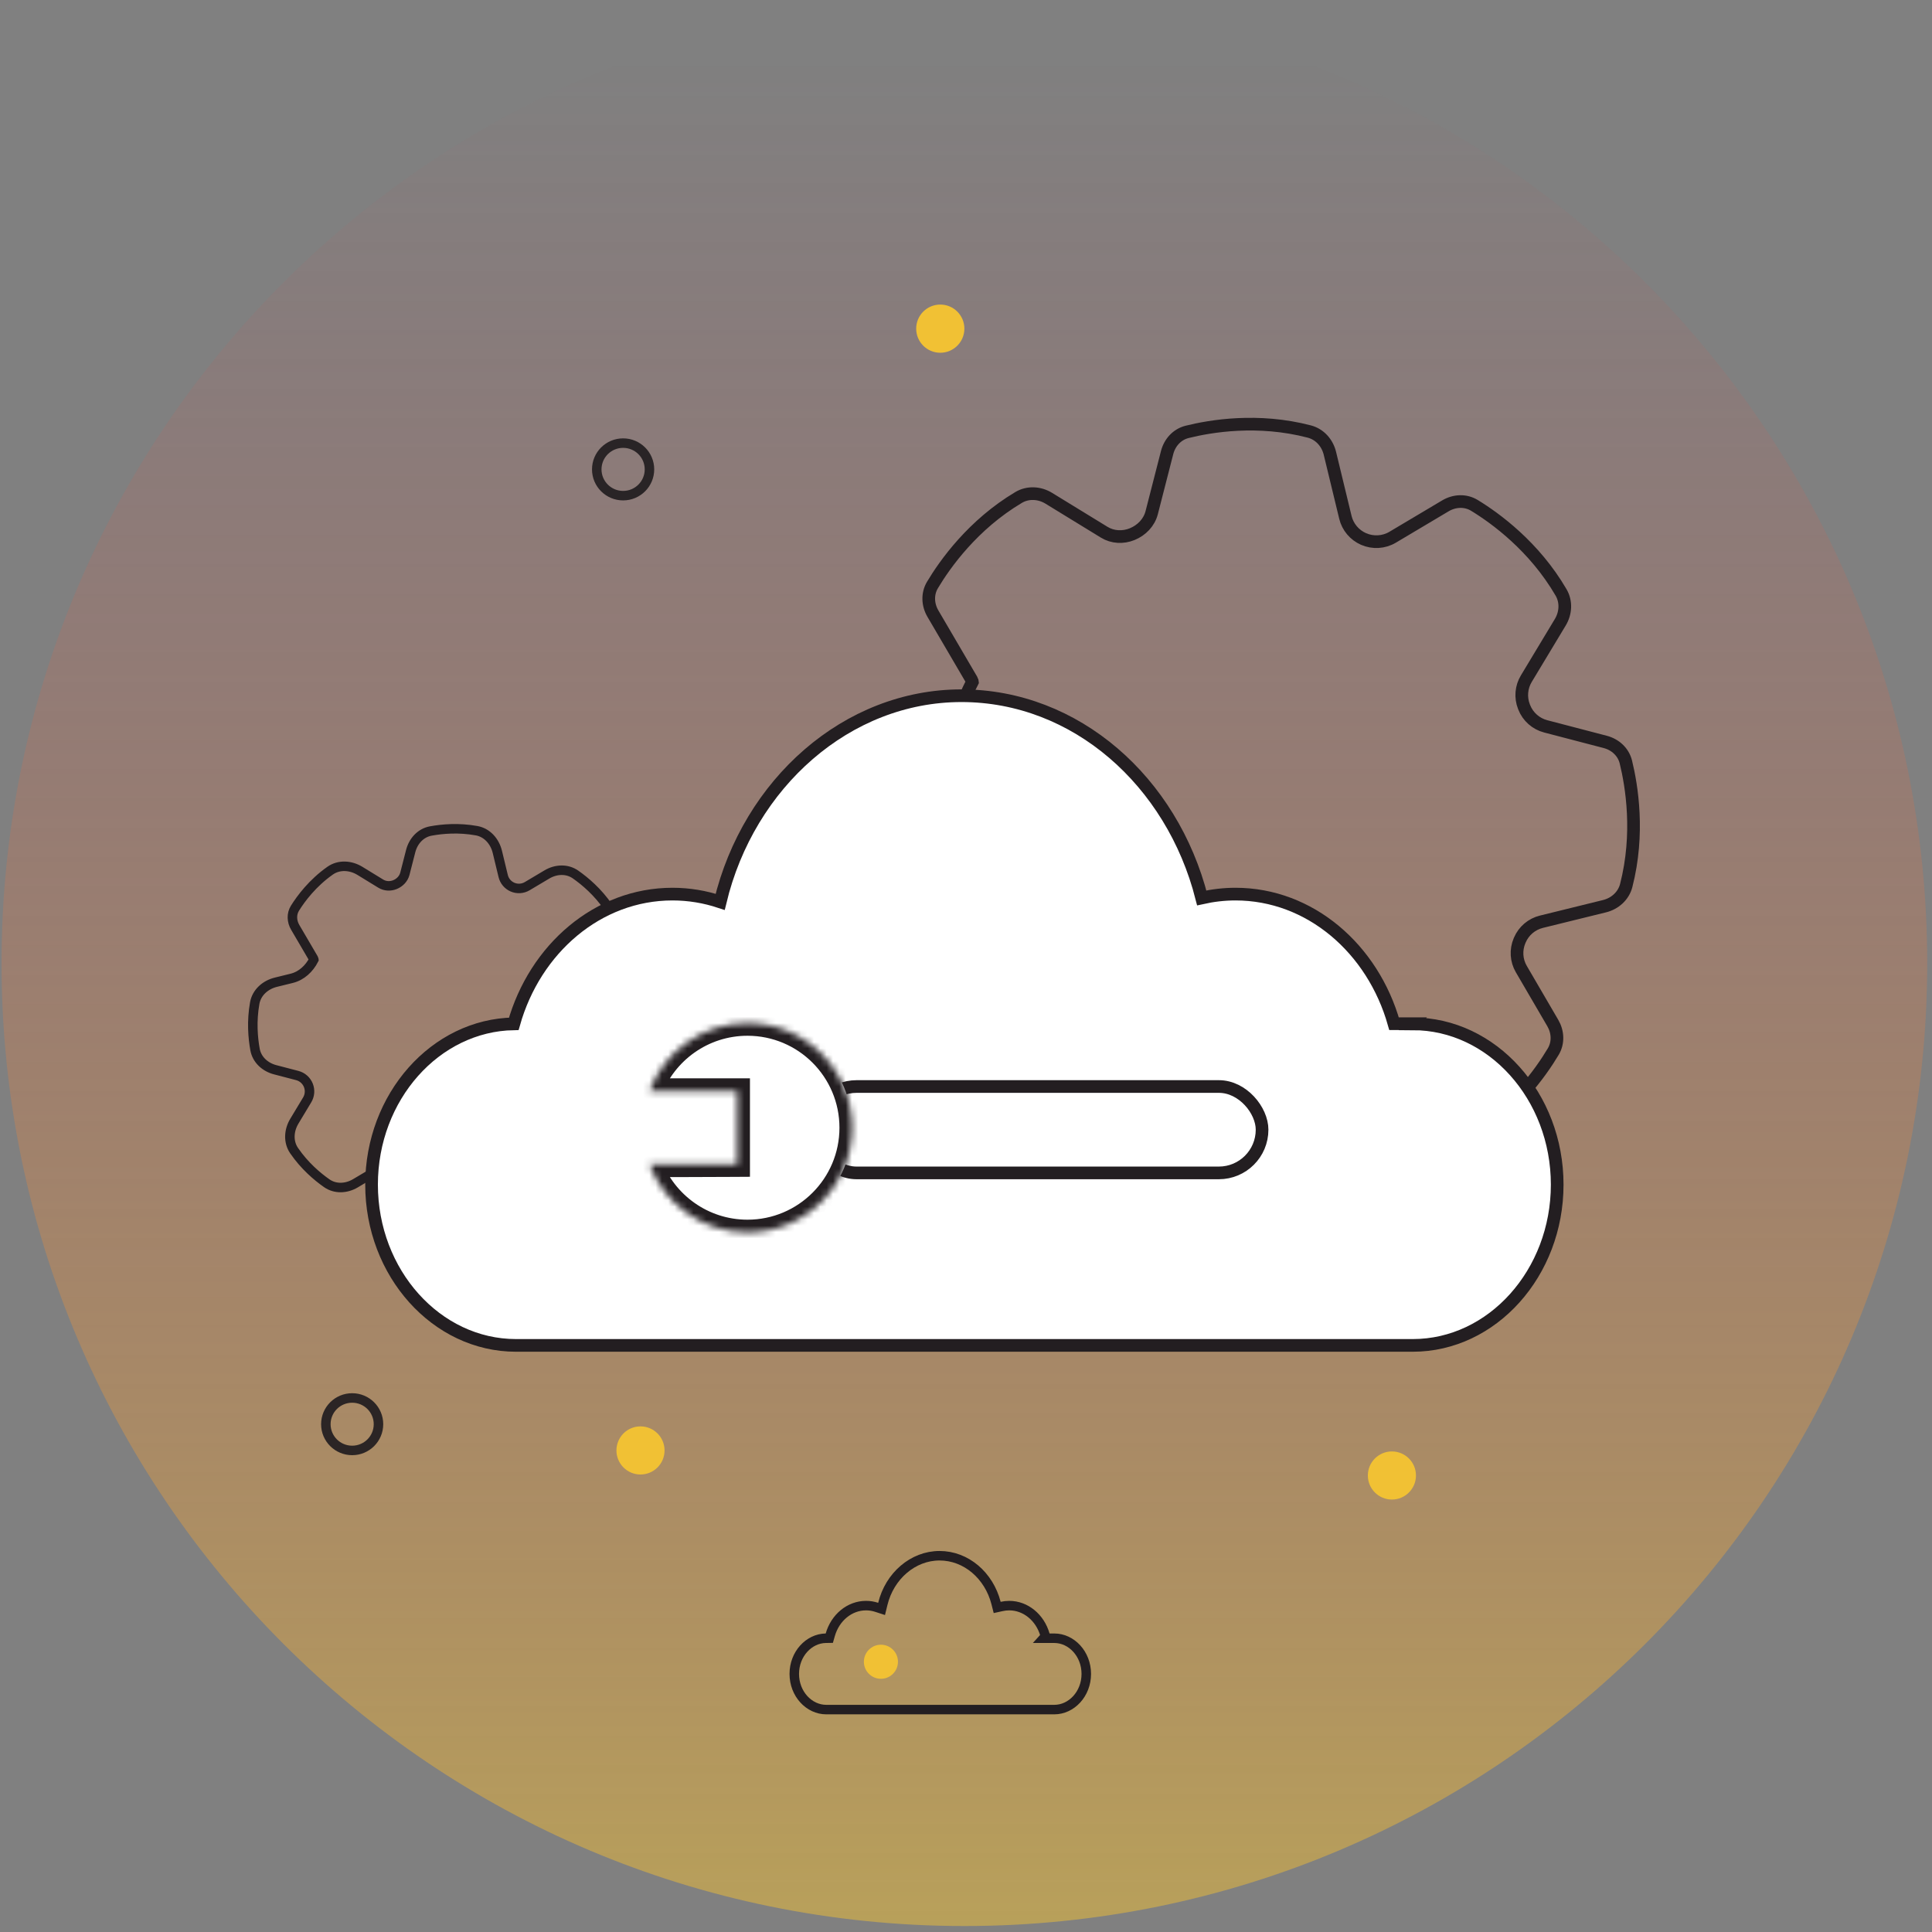 <svg xmlns="http://www.w3.org/2000/svg" width="305" height="305" viewBox="0 0 305 305" fill="none"><rect x="0" y="0" width="305" height="305" fill="#808080" stroke="none"/><path d="M152.244 304.057C236.191 304.057 304.244 236.004 304.244 152.057C304.244 68.109 236.191 0.057 152.244 0.057C68.296 0.057 0.244 68.109 0.244 152.057C0.244 236.004 68.296 304.057 152.244 304.057Z" fill="url(#paint0_linear_67_1536)"></path><path d="M55.596 228.977C57.89 228.977 59.75 227.122 59.75 224.835C59.75 222.547 57.89 220.693 55.596 220.693C53.301 220.693 51.441 222.547 51.441 224.835C51.441 227.122 53.301 228.977 55.596 228.977Z" stroke="#231E21" stroke-opacity="0.933" stroke-width="1.5" stroke-miterlimit="10" stroke-linecap="round"></path><circle cx="101.113" cy="228.977" r="3.798" fill="#F1C134"></circle><circle cx="219.737" cy="232.932" r="3.798" fill="#F1C134"></circle><circle cx="139.069" cy="262.337" r="2.69" fill="#F1C134"></circle><path d="M148.322 245.599C152.518 245.599 156.123 248.711 157.243 253.063L157.422 253.764L158.13 253.608C158.521 253.521 158.917 253.474 159.325 253.474C161.926 253.474 164.193 255.364 164.967 258.073L165.034 258.306L164.746 258.624H166.441C169.15 258.624 171.489 261.089 171.489 264.256C171.489 267.423 169.15 269.889 166.441 269.889H130.439C127.729 269.889 125.391 267.423 125.391 264.256C125.391 261.118 127.685 258.67 130.364 258.623L130.92 258.614L131.073 258.079C131.847 255.365 134.119 253.474 136.72 253.474C137.307 253.474 137.865 253.569 138.403 253.745L139.174 253.997L139.366 253.209C140.439 248.785 144.129 245.599 148.322 245.599Z" stroke="#231E21" stroke-width="1.5"></path><path d="M98.37 78.248C100.668 78.248 102.53 76.391 102.53 74.1C102.53 71.809 100.668 69.953 98.37 69.953C96.072 69.953 94.209 71.809 94.209 74.1C94.209 76.391 96.072 78.248 98.37 78.248Z" stroke="#231E21" stroke-opacity="0.933" stroke-width="1.5" stroke-miterlimit="10" stroke-linecap="round"></path><circle cx="148.44" cy="51.885" r="3.804" fill="#F1C134"></circle><path d="M256.671 120.292C257.596 124.054 258.836 131.595 256.726 139.797C256.303 141.442 254.947 142.654 253.297 143.06L243.333 145.514C241.808 145.89 240.548 146.96 239.931 148.405L239.888 148.505C239.267 149.96 239.37 151.623 240.168 152.989L245.134 161.502C245.953 162.905 246.039 164.618 245.207 166.013C243.233 169.323 238.832 175.543 231.597 179.845C230.127 180.719 228.296 180.611 226.838 179.717L218.097 174.36C216.75 173.534 215.073 173.401 213.606 173.989C212.127 174.582 211 175.852 210.604 177.395L208.158 186.927C207.751 188.512 206.594 189.797 205.007 190.194C201.275 191.126 193.817 192.371 185.703 190.25C184.062 189.821 182.858 188.461 182.459 186.812L180.014 176.709C179.646 175.186 178.566 173.916 177.13 173.291C175.656 172.651 173.945 172.749 172.564 173.569L164.222 178.523C162.803 179.365 161.059 179.453 159.65 178.594C156.348 176.583 150.204 172.134 145.96 164.842C145.113 163.386 145.218 161.587 146.087 160.144L151.455 151.23C152.258 149.897 152.395 148.266 151.824 146.818L151.784 146.715C151.199 145.23 149.94 144.113 148.395 143.71L138.995 141.254C137.41 140.84 136.128 139.676 135.737 138.084C134.811 134.322 133.571 126.782 135.681 118.579C136.104 116.934 137.46 115.722 139.11 115.316L148.927 112.898C150.534 112.502 151.813 111.325 152.476 109.808C152.776 109.123 153.101 108.442 153.507 107.651C153.507 107.651 153.488 107.482 153.442 107.404L147.279 96.877C146.456 95.472 146.369 93.756 147.202 92.358C149.178 89.047 153.578 82.832 160.81 78.531C162.281 77.657 164.111 77.765 165.569 78.659L174.316 84.02C175.651 84.838 177.291 84.915 178.739 84.323C180.23 83.714 181.416 82.491 181.816 80.931L184.249 71.449C184.656 69.865 185.813 68.579 187.4 68.182C191.132 67.25 198.59 66.005 206.704 68.126C208.345 68.555 209.549 69.915 209.948 71.564L212.396 81.681C212.763 83.196 213.83 84.46 215.257 85.088C216.736 85.739 218.455 85.642 219.844 84.816L228.184 79.856C229.603 79.012 231.349 78.924 232.759 79.783C236.061 81.795 242.204 86.243 246.447 93.534C247.294 94.99 247.189 96.789 246.32 98.232L240.952 107.146C240.149 108.479 240.013 110.11 240.583 111.558L240.623 111.661C241.208 113.146 242.467 114.263 244.012 114.667L253.412 117.122C254.998 117.536 256.279 118.701 256.671 120.292Z" stroke="#231E21" stroke-width="2"></path><path d="M102.182 159.169C102.51 160.987 102.745 163.617 102.228 166.499C101.928 168.171 100.548 169.381 98.899 169.788L95.171 170.706C94.38 170.901 93.726 171.456 93.406 172.205C93.084 172.96 93.138 173.822 93.551 174.531L95.415 177.726C96.234 179.129 96.325 180.851 95.407 182.192C94.371 183.707 92.7 185.732 90.322 187.403C88.922 188.387 87.076 188.261 85.618 187.367L82.343 185.36C81.653 184.937 80.805 184.866 80.054 185.166C79.297 185.47 78.731 186.115 78.528 186.905L77.609 190.488C77.202 192.073 76.042 193.368 74.433 193.663C72.635 193.992 70.041 194.226 67.199 193.709C65.53 193.406 64.328 192.022 63.929 190.373L63.006 186.557C62.817 185.777 62.274 185.132 61.539 184.812C60.785 184.484 59.919 184.539 59.212 184.959L56.104 186.804C54.685 187.647 52.932 187.739 51.58 186.793C50.074 185.738 48.074 184.046 46.428 181.646C45.476 180.257 45.599 178.443 46.468 177L48.492 173.637C48.909 172.946 48.98 172.1 48.684 171.349C48.38 170.578 47.727 169.998 46.926 169.789L43.428 168.876C41.843 168.461 40.552 167.294 40.26 165.681C39.932 163.863 39.697 161.233 40.214 158.352C40.514 156.679 41.894 155.469 43.543 155.063L46.045 154.447C47.598 154.064 48.819 152.916 49.548 151.493C49.548 151.493 49.539 151.407 49.515 151.367L46.603 146.394C46.05 145.449 45.99 144.293 46.571 143.365C47.537 141.824 49.348 139.395 52.12 137.447C53.52 136.464 55.366 136.59 56.824 137.484L60.111 139.498C60.788 139.913 61.621 139.952 62.356 139.652C63.113 139.343 63.715 138.722 63.918 137.93L64.833 134.363C65.24 132.778 66.399 131.483 68.009 131.188C69.807 130.858 72.401 130.625 75.243 131.141C76.912 131.444 78.114 132.829 78.513 134.477L79.438 138.302C79.626 139.077 80.163 139.719 80.892 140.04C81.648 140.373 82.518 140.32 83.228 139.898L86.337 138.049C87.757 137.204 89.511 137.111 90.863 138.059C92.37 139.114 94.369 140.805 96.014 143.204C96.966 144.594 96.843 146.408 95.974 147.851L93.949 151.213C93.533 151.905 93.462 152.751 93.758 153.502C94.061 154.273 94.715 154.852 95.516 155.061L99.013 155.975C100.599 156.389 101.89 157.556 102.182 159.169Z" stroke="#231E21" stroke-width="1.5"></path><path d="M223.051 161.606H220.072C216.725 149.756 206.793 141.15 195.048 141.15C193.213 141.15 191.442 141.367 189.715 141.751C185.03 123.339 169.83 109.831 151.779 109.831C133.729 109.831 118.184 123.652 113.693 142.376C111.296 141.583 108.792 141.15 106.158 141.15C94.412 141.15 84.459 149.756 81.112 161.63C68.719 161.846 58.657 173.167 58.657 187.012C58.657 200.977 68.913 212.395 81.457 212.395H223.03C235.574 212.395 245.83 200.977 245.83 187.012C245.83 173.047 235.574 161.63 223.03 161.63L223.051 161.606Z" fill="white" stroke="#231E21" stroke-width="2"></path><rect x="128.409" y="171.525" width="70.831" height="13.638" rx="6.819" fill="white" stroke="#231E21" stroke-width="2"></rect><mask id="path-13-inside-1_67_1536" fill="white"><path d="M118.004 161.513C127.126 161.513 134.522 168.908 134.522 178.03C134.522 187.153 127.127 194.549 118.004 194.549C110.918 194.549 104.876 190.087 102.53 183.82C102.567 183.82 102.603 183.822 102.641 183.822C103.682 183.827 105.095 183.828 106.65 183.826C109.761 183.821 113.449 183.805 115.895 183.791L116.393 183.788V172.234H102.533C104.881 165.971 110.921 161.513 118.004 161.513Z"></path></mask><path d="M118.004 161.513C127.126 161.513 134.522 168.908 134.522 178.03C134.522 187.153 127.127 194.549 118.004 194.549C110.918 194.549 104.876 190.087 102.53 183.82C102.567 183.82 102.603 183.822 102.641 183.822C103.682 183.827 105.095 183.828 106.65 183.826C109.761 183.821 113.449 183.805 115.895 183.791L116.393 183.788V172.234H102.533C104.881 165.971 110.921 161.513 118.004 161.513Z" fill="white"></path><path d="M118.004 161.513L118.004 159.513L118.004 159.513L118.004 161.513ZM134.522 178.03L136.522 178.03L136.522 178.03L134.522 178.03ZM118.004 194.549L118.004 196.549H118.004V194.549ZM102.53 183.82L102.541 181.82L99.64 181.804L100.657 184.521L102.53 183.82ZM102.641 183.822L102.631 185.822L102.631 185.822L102.641 183.822ZM106.65 183.826L106.653 185.826L106.653 185.826L106.65 183.826ZM115.895 183.791L115.907 185.791L115.907 185.791L115.895 183.791ZM116.393 183.788L116.404 185.788L118.393 185.776V183.788H116.393ZM116.393 172.234H118.393V170.234H116.393V172.234ZM102.533 172.234L100.66 171.532L99.648 174.234H102.533V172.234ZM118.004 161.513V163.513C126.022 163.513 132.522 170.012 132.522 178.03L134.522 178.03L136.522 178.03C136.522 167.803 128.231 159.513 118.004 159.513V161.513ZM134.522 178.03H132.522C132.522 186.048 126.022 192.549 118.004 192.549V194.549V196.549C128.231 196.549 136.522 188.257 136.522 178.03H134.522ZM118.004 194.549L118.004 192.549C111.78 192.549 106.466 188.63 104.403 183.119L102.53 183.82L100.657 184.521C103.286 191.544 110.057 196.549 118.004 196.549L118.004 194.549ZM102.53 183.82L102.519 185.82C102.516 185.82 102.515 185.82 102.537 185.821C102.553 185.821 102.59 185.822 102.631 185.822L102.641 183.822L102.651 181.822C102.654 181.822 102.654 181.822 102.633 181.822C102.618 181.821 102.581 181.82 102.541 181.82L102.53 183.82ZM102.641 183.822L102.631 185.822C103.678 185.827 105.096 185.828 106.653 185.826L106.65 183.826L106.647 181.826C105.094 181.828 103.686 181.827 102.651 181.822L102.641 183.822ZM106.65 183.826L106.653 185.826C109.768 185.821 113.459 185.805 115.907 185.791L115.895 183.791L115.884 181.791C113.439 181.805 109.755 181.821 106.647 181.826L106.65 183.826ZM115.895 183.791L115.907 185.791L116.404 185.788L116.393 183.788L116.381 181.788L115.884 181.791L115.895 183.791ZM116.393 183.788H118.393V172.234H116.393H114.393V183.788H116.393ZM116.393 172.234V170.234H102.533V172.234V174.234H116.393V172.234ZM102.533 172.234L104.406 172.936C106.471 167.428 111.782 163.513 118.004 163.513L118.004 161.513L118.004 159.513C110.06 159.513 103.291 164.514 100.66 171.532L102.533 172.234Z" fill="#231E21" mask="url(#path-13-inside-1_67_1536)"></path><defs><linearGradient id="paint0_linear_67_1536" x1="152.244" y1="9.332" x2="152.244" y2="304.057" gradientUnits="userSpaceOnUse"><stop stop-color="#EE3645" stop-opacity="0"></stop><stop offset="1" stop-color="#F1C134" stop-opacity="0.5"></stop></linearGradient></defs></svg>